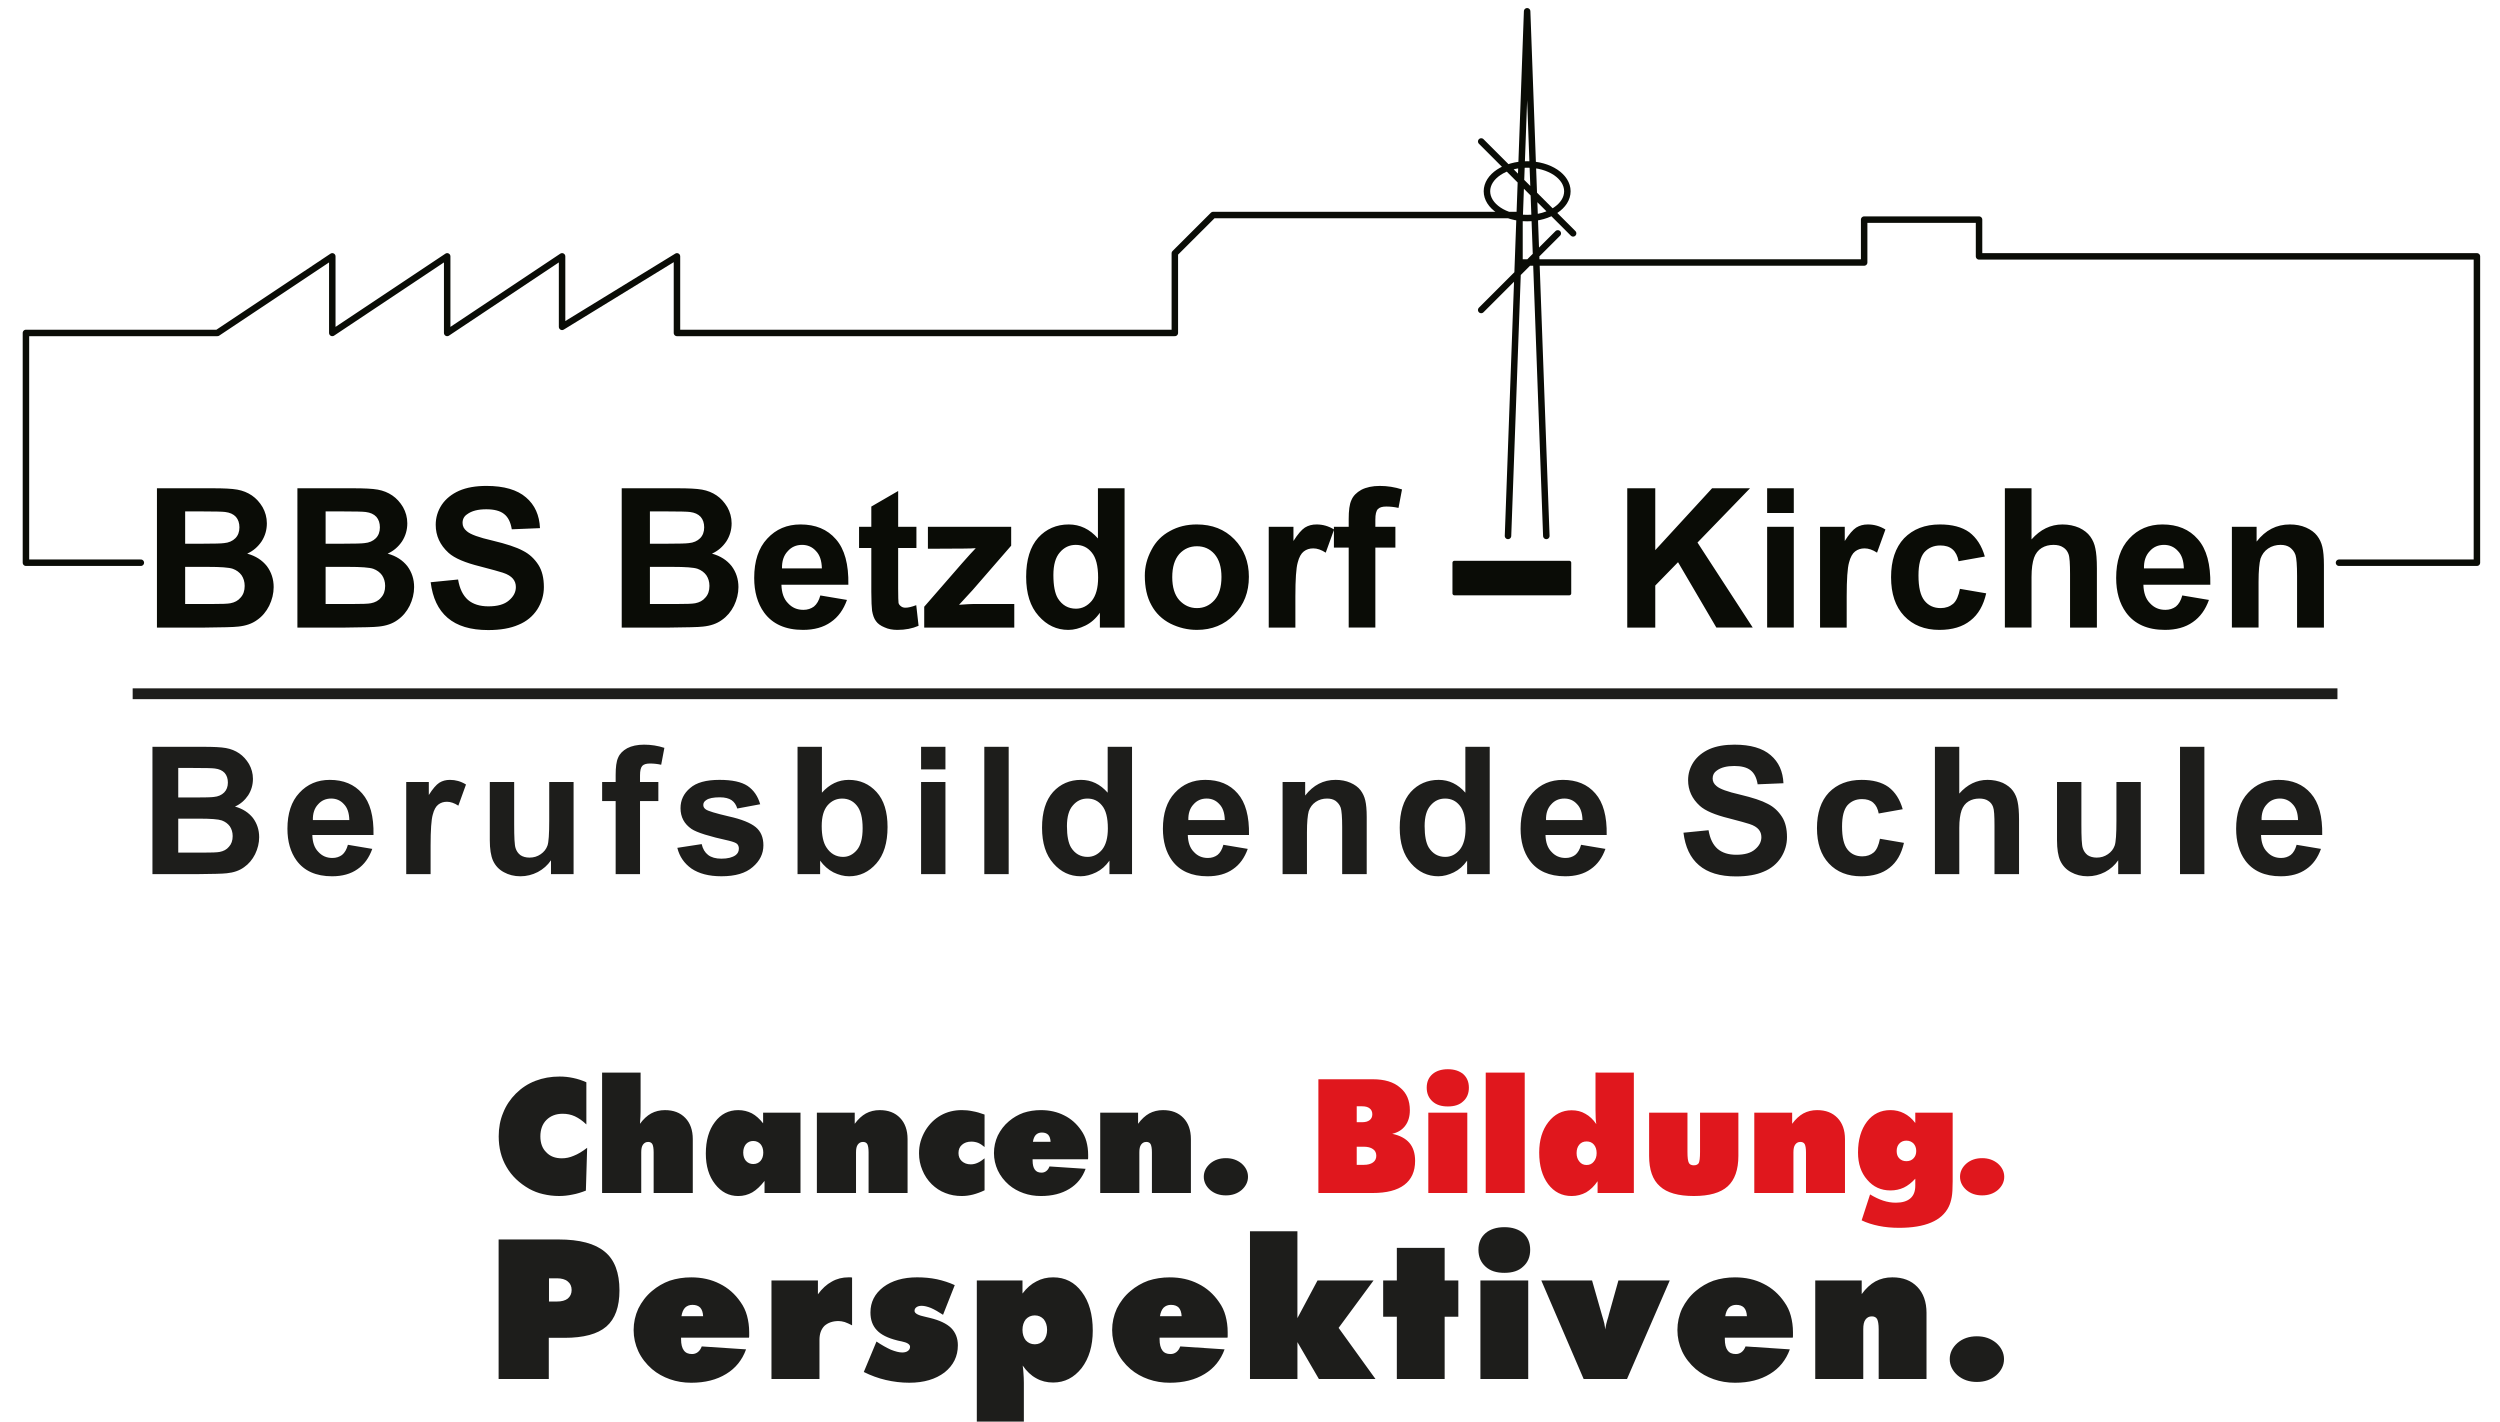 <?xml version="1.0" encoding="utf-8"?>
<!-- Generator: Adobe Illustrator 16.0.3, SVG Export Plug-In . SVG Version: 6.00 Build 0)  -->
<!DOCTYPE svg PUBLIC "-//W3C//DTD SVG 1.1//EN" "http://www.w3.org/Graphics/SVG/1.1/DTD/svg11.dtd">
<svg version="1.1" id="Ebene_1" xmlns="http://www.w3.org/2000/svg" xmlns:xlink="http://www.w3.org/1999/xlink" x="0px" y="0px"
	 width="255px" height="145px" viewBox="0 0 255 145" enable-background="new 0 0 255 145" xml:space="preserve">
<g>
	<g>
		<g>
			<path fill="#1D1D1B" d="M59.808,114.692c-0.39-0.374-0.763-0.634-1.167-0.827c-0.39-0.18-0.812-0.261-1.25-0.261
				c-0.682,0-1.234,0.212-1.656,0.633c-0.406,0.405-0.617,0.975-0.617,1.671c0,0.683,0.196,1.234,0.601,1.623
				c0.39,0.422,0.926,0.617,1.59,0.617c0.406,0,0.812-0.082,1.217-0.26c0.421-0.162,0.876-0.438,1.364-0.812l-0.13,4.366
				c-0.454,0.179-0.908,0.324-1.363,0.405c-0.454,0.097-0.909,0.146-1.363,0.146c-0.568,0-1.103-0.064-1.638-0.193
				c-0.52-0.114-0.99-0.309-1.412-0.537c-1.022-0.584-1.802-1.33-2.321-2.239c-0.535-0.909-0.795-1.947-0.795-3.116
				c0-0.859,0.146-1.671,0.454-2.4c0.292-0.747,0.731-1.396,1.298-1.964c0.568-0.567,1.234-1.007,1.996-1.298
				c0.763-0.293,1.574-0.438,2.467-0.438c0.47,0,0.924,0.049,1.379,0.146c0.471,0.098,0.909,0.244,1.347,0.438V114.692z
				 M61.414,121.687v-12.284h3.927v3.391c0,0.471,0,0.828-0.016,1.088s-0.033,0.503-0.049,0.746c0.341-0.471,0.73-0.828,1.136-1.055
				c0.421-0.227,0.893-0.341,1.412-0.341c0.876,0,1.558,0.259,2.077,0.796c0.503,0.52,0.763,1.249,0.763,2.157v5.502h-3.992v-4.139
				c0-0.405-0.049-0.698-0.13-0.844c-0.082-0.146-0.227-0.228-0.422-0.228c-0.243,0-0.406,0.098-0.536,0.276
				c-0.129,0.179-0.178,0.438-0.178,0.795v4.139H61.414z M75.809,117.564c0,0.357,0.097,0.633,0.276,0.844
				c0.194,0.21,0.438,0.324,0.746,0.324s0.568-0.114,0.747-0.324c0.179-0.211,0.276-0.486,0.276-0.844s-0.098-0.648-0.276-0.86
				c-0.195-0.211-0.438-0.325-0.747-0.325s-0.552,0.114-0.746,0.325C75.906,116.932,75.809,117.207,75.809,117.564 M77.983,121.687
				v-1.234c-0.406,0.521-0.811,0.909-1.25,1.17c-0.438,0.243-0.909,0.372-1.428,0.372c-0.958,0-1.737-0.405-2.37-1.217
				c-0.633-0.812-0.941-1.85-0.941-3.115c0-1.331,0.308-2.402,0.925-3.214c0.601-0.812,1.396-1.217,2.386-1.217
				c0.503,0,0.958,0.114,1.38,0.325c0.421,0.227,0.794,0.567,1.152,1.021v-1.088h3.813v8.196H77.983z M83.321,121.687v-8.196h3.862
				v1.137c0.341-0.471,0.73-0.828,1.137-1.055c0.421-0.227,0.892-0.341,1.411-0.341c0.877,0,1.558,0.259,2.078,0.796
				c0.502,0.52,0.763,1.249,0.763,2.157v5.502h-3.976v-4.139c0-0.405-0.048-0.682-0.129-0.844c-0.081-0.146-0.228-0.228-0.438-0.228
				c-0.244,0-0.406,0.098-0.536,0.276c-0.129,0.179-0.179,0.438-0.179,0.795v4.139H83.321z M100.424,116.996
				c-0.21-0.178-0.421-0.324-0.648-0.422c-0.211-0.081-0.455-0.129-0.697-0.129c-0.406,0-0.715,0.112-0.958,0.324
				c-0.243,0.211-0.356,0.486-0.356,0.844c0,0.34,0.113,0.616,0.34,0.828c0.244,0.21,0.536,0.323,0.909,0.323
				c0.227,0,0.471-0.048,0.714-0.161c0.228-0.098,0.455-0.26,0.697-0.455v3.262c-0.405,0.195-0.811,0.342-1.184,0.438
				c-0.389,0.097-0.762,0.146-1.136,0.146c-0.601,0-1.168-0.096-1.687-0.308c-0.52-0.194-0.975-0.503-1.38-0.893
				c-0.422-0.421-0.746-0.909-0.958-1.444c-0.227-0.535-0.34-1.104-0.34-1.704c0-0.422,0.048-0.827,0.162-1.218
				c0.113-0.39,0.276-0.762,0.487-1.119c0.405-0.666,0.941-1.185,1.574-1.542c0.632-0.356,1.347-0.535,2.142-0.535
				c0.357,0,0.714,0.032,1.104,0.114c0.373,0.064,0.779,0.178,1.216,0.34V116.996z M110.973,118.245h-5.647v0.13
				c0,0.422,0.081,0.73,0.227,0.926c0.146,0.211,0.374,0.309,0.682,0.309c0.18,0,0.342-0.049,0.487-0.163
				c0.147-0.113,0.245-0.259,0.325-0.47l3.684,0.243c-0.324,0.892-0.876,1.574-1.654,2.044c-0.795,0.488-1.753,0.73-2.906,0.73
				c-0.632,0-1.216-0.096-1.769-0.291c-0.551-0.195-1.054-0.471-1.492-0.844c-0.487-0.422-0.876-0.926-1.136-1.478
				c-0.259-0.567-0.39-1.152-0.39-1.769c0-0.617,0.13-1.217,0.39-1.785c0.276-0.552,0.649-1.055,1.136-1.461
				c0.438-0.373,0.941-0.665,1.477-0.859c0.551-0.18,1.152-0.276,1.784-0.276c0.876,0,1.672,0.179,2.37,0.535
				c0.698,0.341,1.282,0.86,1.737,1.526c0.242,0.34,0.421,0.713,0.535,1.135s0.178,0.877,0.178,1.364v0.274
				C110.989,118.133,110.989,118.197,110.973,118.245 M105.357,116.461h1.802c-0.017-0.324-0.097-0.553-0.244-0.715
				c-0.147-0.146-0.357-0.227-0.649-0.227c-0.243,0-0.455,0.08-0.617,0.244C105.503,115.926,105.406,116.152,105.357,116.461
				 M112.222,121.687v-8.196h3.862v1.137c0.341-0.471,0.73-0.828,1.135-1.055c0.423-0.227,0.893-0.341,1.413-0.341
				c0.875,0,1.558,0.259,2.077,0.796c0.503,0.52,0.763,1.249,0.763,2.157v5.502h-3.976v-4.139c0-0.405-0.049-0.682-0.131-0.844
				c-0.081-0.146-0.227-0.228-0.438-0.228c-0.243,0-0.405,0.098-0.535,0.276s-0.179,0.438-0.179,0.795v4.139H112.222z
				 M122.786,120.031c0-0.52,0.228-0.975,0.649-1.348c0.438-0.373,0.974-0.551,1.606-0.551c0.633,0,1.152,0.178,1.606,0.551
				c0.423,0.373,0.649,0.828,0.649,1.348s-0.227,0.974-0.649,1.348c-0.438,0.373-0.973,0.551-1.606,0.551
				c-0.632,0-1.168-0.178-1.606-0.551C123.013,121.005,122.786,120.551,122.786,120.031"/>
			<path fill="#E0171D" d="M138.386,116.964v1.851h0.698c0.422,0,0.73-0.082,0.957-0.244s0.341-0.39,0.341-0.682
				c0-0.293-0.114-0.535-0.341-0.682c-0.227-0.162-0.535-0.243-0.957-0.243H138.386z M138.386,112.843v1.622h0.552
				c0.324,0,0.584-0.065,0.762-0.211c0.18-0.13,0.277-0.341,0.277-0.6c0-0.261-0.098-0.471-0.277-0.602
				c-0.178-0.146-0.438-0.21-0.762-0.21H138.386z M134.475,121.687v-11.603h5.551c1.184,0,2.125,0.275,2.773,0.844
				c0.682,0.551,1.006,1.33,1.006,2.32c0,0.633-0.161,1.168-0.47,1.574c-0.309,0.422-0.763,0.697-1.331,0.827
				c0.779,0.162,1.363,0.47,1.753,0.925c0.39,0.454,0.584,1.071,0.584,1.834c0,1.087-0.374,1.898-1.104,2.451
				c-0.729,0.551-1.801,0.827-3.229,0.827H134.475z M149.826,110.943c0,0.584-0.195,1.055-0.584,1.396
				c-0.373,0.356-0.893,0.519-1.559,0.519c-0.665,0-1.185-0.162-1.574-0.519c-0.389-0.357-0.584-0.813-0.584-1.396
				s0.195-1.038,0.584-1.379c0.373-0.324,0.909-0.504,1.574-0.504c0.666,0,1.186,0.18,1.574,0.504
				C149.631,109.905,149.826,110.359,149.826,110.943 M145.688,113.49h3.977v8.196h-3.977V113.49z M151.545,109.402h3.977v12.284
				h-3.977V109.402z M161.834,116.428c-0.309,0-0.553,0.098-0.746,0.325c-0.18,0.211-0.276,0.503-0.276,0.86
				s0.097,0.648,0.292,0.875c0.178,0.229,0.422,0.342,0.73,0.342s0.552-0.113,0.73-0.342c0.195-0.227,0.293-0.518,0.293-0.875
				s-0.098-0.649-0.276-0.86C162.386,116.525,162.143,116.428,161.834,116.428 M166.653,109.402v12.284h-3.699v-1.202
				c-0.341,0.504-0.731,0.877-1.169,1.138c-0.453,0.243-0.941,0.372-1.477,0.372c-0.99,0-1.785-0.405-2.401-1.217
				c-0.602-0.812-0.909-1.883-0.909-3.213c0-1.266,0.308-2.305,0.941-3.116c0.616-0.794,1.411-1.2,2.369-1.2
				c0.52,0,0.99,0.113,1.395,0.356c0.424,0.228,0.797,0.585,1.121,1.055c-0.032-0.162-0.049-0.356-0.064-0.601
				c0-0.227-0.018-0.502-0.018-0.843v-3.813H166.653z M168.211,113.49h3.91v4.01c0,0.584,0.049,0.941,0.146,1.118
				c0.082,0.163,0.26,0.244,0.504,0.244c0.243,0,0.405-0.081,0.503-0.228c0.081-0.162,0.13-0.535,0.13-1.135v-4.01h3.911v4.414
				c0,1.412-0.374,2.451-1.088,3.101c-0.73,0.665-1.882,0.989-3.456,0.989s-2.743-0.324-3.457-0.989
				c-0.746-0.649-1.104-1.688-1.104-3.101V113.49z M178.938,121.687v-8.196h3.862v1.137c0.341-0.471,0.729-0.828,1.136-1.055
				c0.422-0.227,0.893-0.341,1.412-0.341c0.876,0,1.557,0.259,2.076,0.796c0.504,0.52,0.764,1.249,0.764,2.157v5.502h-3.977v-4.139
				c0-0.405-0.049-0.682-0.129-0.844c-0.082-0.146-0.229-0.228-0.438-0.228c-0.243,0-0.406,0.098-0.536,0.276
				c-0.129,0.179-0.178,0.438-0.178,0.795v4.139H178.938z M193.461,117.402c0,0.308,0.08,0.568,0.26,0.746
				c0.193,0.195,0.421,0.293,0.73,0.293c0.309,0,0.551-0.098,0.73-0.293c0.178-0.178,0.275-0.438,0.275-0.746
				c0-0.309-0.098-0.568-0.275-0.764c-0.195-0.193-0.438-0.292-0.73-0.292s-0.537,0.099-0.714,0.292
				C193.558,116.818,193.461,117.077,193.461,117.402 M195.359,120.94v-0.714c-0.373,0.405-0.762,0.714-1.169,0.908
				c-0.422,0.195-0.876,0.291-1.362,0.291c-0.958,0-1.753-0.357-2.369-1.086c-0.633-0.715-0.941-1.64-0.941-2.775
				c0-1.314,0.309-2.353,0.908-3.148c0.601-0.795,1.412-1.185,2.402-1.185c0.502,0,0.973,0.114,1.379,0.325
				c0.422,0.21,0.812,0.535,1.152,0.99v-1.057h3.813v7.012c0,0.714-0.032,1.266-0.097,1.605c-0.065,0.357-0.162,0.699-0.309,0.991
				c-0.341,0.696-0.941,1.249-1.801,1.606c-0.845,0.357-1.932,0.535-3.264,0.535c-0.729,0-1.428-0.065-2.061-0.195
				c-0.632-0.129-1.217-0.308-1.752-0.568l0.859-2.645c0.455,0.275,0.893,0.487,1.331,0.633c0.438,0.146,0.876,0.211,1.298,0.211
				c0.65,0,1.137-0.146,1.478-0.438C195.197,121.945,195.359,121.508,195.359,120.94 M199.922,120.031
				c0-0.52,0.227-0.975,0.649-1.348c0.438-0.373,0.974-0.551,1.606-0.551s1.152,0.178,1.606,0.551
				c0.422,0.373,0.649,0.828,0.649,1.348s-0.228,0.974-0.649,1.348c-0.438,0.373-0.974,0.551-1.606,0.551s-1.169-0.178-1.606-0.551
				C200.148,121.005,199.922,120.551,199.922,120.031"/>
			<path fill="#1D1D1B" d="M50.859,140.66v-14.234h6.113c2.151,0,3.724,0.418,4.719,1.254c0.996,0.815,1.494,2.13,1.494,3.941
				c0,1.673-0.438,2.906-1.335,3.684c-0.896,0.776-2.329,1.154-4.26,1.154h-1.613v4.201H50.859z M55.997,130.387v2.369h0.797
				c0.498,0,0.856-0.099,1.115-0.298c0.259-0.219,0.398-0.498,0.398-0.876c0-0.379-0.139-0.678-0.398-0.876
				c-0.259-0.22-0.637-0.319-1.115-0.319H55.997z M76.397,136.439h-6.928v0.159c0,0.519,0.099,0.896,0.278,1.136
				c0.18,0.258,0.458,0.378,0.836,0.378c0.22,0,0.418-0.06,0.598-0.198c0.179-0.142,0.298-0.32,0.398-0.579l4.52,0.3
				c-0.398,1.094-1.075,1.932-2.031,2.509c-0.976,0.597-2.149,0.896-3.564,0.896c-0.776,0-1.494-0.12-2.17-0.358
				c-0.677-0.239-1.294-0.577-1.832-1.036c-0.597-0.518-1.074-1.134-1.393-1.812c-0.319-0.696-0.479-1.413-0.479-2.17
				s0.16-1.493,0.479-2.19c0.339-0.676,0.796-1.295,1.393-1.791c0.538-0.458,1.155-0.816,1.813-1.055
				c0.676-0.22,1.413-0.338,2.189-0.338c1.075,0,2.051,0.217,2.907,0.655c0.856,0.418,1.573,1.056,2.13,1.872
				c0.299,0.418,0.518,0.876,0.657,1.394c0.139,0.518,0.219,1.075,0.219,1.673v0.338C76.417,136.301,76.417,136.38,76.397,136.439
				 M69.509,134.25h2.209c-0.02-0.398-0.119-0.678-0.299-0.877c-0.179-0.179-0.438-0.277-0.796-0.277
				c-0.298,0-0.557,0.099-0.757,0.297C69.688,133.593,69.568,133.871,69.509,134.25 M78.69,140.66v-10.053h4.738v1.412
				c0.418-0.577,0.896-1.016,1.415-1.294c0.517-0.299,1.094-0.437,1.711-0.437h0.219c0.06,0,0.1,0.02,0.139,0.02v4.877
				c-0.279-0.14-0.518-0.26-0.756-0.338c-0.22-0.061-0.438-0.1-0.618-0.1c-0.618,0-1.095,0.178-1.453,0.498
				c-0.339,0.358-0.499,0.815-0.499,1.432v3.982H78.69z M88.107,139.943l1.294-3.105c0.537,0.359,1.034,0.637,1.474,0.836
				c0.457,0.179,0.835,0.279,1.154,0.279c0.259,0,0.458-0.061,0.577-0.16c0.139-0.099,0.219-0.238,0.219-0.418
				c0-0.258-0.299-0.438-0.875-0.557c-0.179-0.04-0.339-0.06-0.458-0.101c-0.936-0.237-1.632-0.577-2.051-1.034
				c-0.438-0.458-0.656-1.057-0.656-1.813c0-1.055,0.438-1.911,1.314-2.588c0.876-0.656,2.031-0.994,3.443-0.994
				c0.697,0,1.375,0.059,2.031,0.197c0.637,0.141,1.254,0.339,1.812,0.598l-1.195,3.027c-0.458-0.301-0.875-0.539-1.234-0.697
				c-0.358-0.141-0.677-0.22-0.937-0.22c-0.218,0-0.397,0.04-0.537,0.14c-0.139,0.1-0.199,0.219-0.199,0.378
				c0,0.259,0.377,0.458,1.154,0.617c0.16,0.04,0.319,0.08,0.419,0.1c0.976,0.239,1.692,0.577,2.15,1.016
				c0.458,0.458,0.696,1.056,0.696,1.772c0,1.135-0.458,2.051-1.353,2.768c-0.916,0.696-2.111,1.055-3.604,1.055
				c-0.815,0-1.613-0.1-2.388-0.279C89.581,140.58,88.824,140.302,88.107,139.943 M105.548,137.117c0.379,0,0.677-0.141,0.916-0.399
				c0.219-0.278,0.339-0.637,0.339-1.075c0-0.438-0.12-0.795-0.339-1.074c-0.239-0.258-0.537-0.398-0.916-0.398
				c-0.378,0-0.677,0.141-0.916,0.398c-0.219,0.279-0.339,0.637-0.339,1.074c0,0.438,0.12,0.797,0.339,1.075
				C104.871,136.977,105.17,137.117,105.548,137.117 M99.635,145v-14.393h4.659v1.334c0.418-0.559,0.896-0.977,1.414-1.235
				c0.518-0.279,1.075-0.417,1.713-0.417c1.214,0,2.189,0.496,2.926,1.491c0.736,0.976,1.115,2.29,1.115,3.942
				c0,1.553-0.379,2.826-1.135,3.823c-0.777,0.976-1.732,1.473-2.906,1.473c-0.638,0-1.215-0.139-1.732-0.438
				c-0.518-0.278-0.976-0.717-1.374-1.293c0.04,0.238,0.06,0.497,0.079,0.796c0.02,0.278,0.04,0.598,0.04,0.956V145H99.635z
				 M125.205,136.439h-6.928v0.159c0,0.519,0.099,0.896,0.278,1.136c0.179,0.258,0.458,0.378,0.836,0.378
				c0.219,0,0.417-0.06,0.598-0.198c0.179-0.142,0.299-0.32,0.397-0.579l4.52,0.3c-0.398,1.094-1.076,1.932-2.03,2.509
				c-0.976,0.597-2.15,0.896-3.564,0.896c-0.777,0-1.493-0.12-2.17-0.358c-0.677-0.239-1.294-0.577-1.832-1.036
				c-0.597-0.518-1.075-1.134-1.393-1.812c-0.318-0.696-0.478-1.413-0.478-2.17s0.16-1.493,0.478-2.19
				c0.338-0.676,0.796-1.295,1.393-1.791c0.538-0.458,1.155-0.816,1.812-1.055c0.676-0.22,1.413-0.338,2.19-0.338
				c1.075,0,2.05,0.217,2.906,0.655c0.856,0.418,1.574,1.056,2.13,1.872c0.299,0.418,0.518,0.876,0.657,1.394
				c0.14,0.518,0.219,1.075,0.219,1.673v0.338C125.225,136.301,125.225,136.38,125.205,136.439 M118.317,134.25h2.21
				c-0.021-0.398-0.12-0.678-0.299-0.877c-0.179-0.179-0.438-0.277-0.797-0.277c-0.298,0-0.557,0.099-0.755,0.297
				C118.496,133.593,118.376,133.871,118.317,134.25 M127.498,140.66v-15.071h4.838v8.86l2.051-3.842h5.715l-3.564,4.837
				l3.763,5.216h-5.773l-2.19-3.764v3.764H127.498z M142.477,140.66v-6.35h-1.394v-3.703h1.394v-3.326h4.878v3.326h1.394v3.703
				h-1.394v6.35H142.477z M156.078,127.48c0,0.717-0.239,1.295-0.717,1.711c-0.459,0.439-1.096,0.639-1.911,0.639
				c-0.817,0-1.454-0.199-1.931-0.639c-0.479-0.438-0.718-0.994-0.718-1.711s0.239-1.273,0.718-1.692
				c0.457-0.397,1.113-0.617,1.931-0.617c0.815,0,1.452,0.22,1.931,0.617C155.839,126.207,156.078,126.764,156.078,127.48
				 M151.002,130.607h4.877v10.053h-4.877V130.607z M161.533,140.66l-4.32-10.053h5.177l0.995,3.482
				c0.118,0.379,0.199,0.678,0.258,0.916c0.041,0.22,0.08,0.419,0.1,0.599c0.021-0.28,0.12-0.719,0.3-1.275
				c0.02-0.1,0.04-0.18,0.06-0.239l0.975-3.482h5.236l-4.36,10.053H161.533z M182.863,136.439h-6.93v0.159
				c0,0.519,0.1,0.896,0.279,1.136c0.18,0.258,0.457,0.378,0.836,0.378c0.22,0,0.418-0.06,0.598-0.198
				c0.18-0.142,0.299-0.32,0.398-0.579l4.52,0.3c-0.398,1.094-1.076,1.932-2.031,2.509c-0.977,0.597-2.15,0.896-3.564,0.896
				c-0.776,0-1.492-0.12-2.169-0.358c-0.678-0.239-1.294-0.577-1.833-1.036c-0.597-0.518-1.074-1.134-1.393-1.812
				c-0.318-0.696-0.478-1.413-0.478-2.17s0.159-1.493,0.478-2.19c0.339-0.676,0.796-1.295,1.393-1.791
				c0.539-0.458,1.155-0.816,1.813-1.055c0.676-0.22,1.413-0.338,2.189-0.338c1.076,0,2.051,0.217,2.907,0.655
				c0.855,0.418,1.573,1.056,2.13,1.872c0.299,0.418,0.519,0.876,0.658,1.394c0.139,0.518,0.219,1.075,0.219,1.673v0.338
				C182.883,136.301,182.883,136.38,182.863,136.439 M175.975,134.25h2.21c-0.021-0.398-0.12-0.678-0.3-0.877
				c-0.179-0.179-0.438-0.277-0.797-0.277c-0.297,0-0.557,0.099-0.756,0.297C176.153,133.593,176.033,133.871,175.975,134.25
				 M185.155,140.66v-10.053h4.739V132c0.417-0.578,0.895-1.016,1.393-1.294c0.518-0.279,1.096-0.417,1.732-0.417
				c1.075,0,1.912,0.318,2.548,0.974c0.618,0.638,0.937,1.534,0.937,2.648v6.749h-4.879v-5.076c0-0.498-0.059-0.836-0.158-1.035
				c-0.1-0.18-0.279-0.279-0.537-0.279c-0.299,0-0.498,0.119-0.658,0.338c-0.158,0.221-0.219,0.538-0.219,0.977v5.076H185.155z
				 M198.873,138.629c0-0.637,0.278-1.193,0.796-1.652c0.538-0.457,1.195-0.676,1.972-0.676s1.413,0.219,1.971,0.676
				c0.518,0.459,0.797,1.016,0.797,1.652c0,0.639-0.279,1.195-0.797,1.653c-0.537,0.458-1.194,0.677-1.971,0.677
				s-1.434-0.219-1.972-0.677C199.151,139.824,198.873,139.268,198.873,138.629"/>
			<path fill="#0A0C06" d="M16.009,49.804h5.675c1.131,0,1.964,0.039,2.519,0.138c0.556,0.1,1.052,0.298,1.489,0.596
				c0.436,0.298,0.794,0.694,1.091,1.191c0.278,0.494,0.437,1.051,0.437,1.646c0,0.674-0.178,1.289-0.536,1.845
				c-0.377,0.556-0.854,0.973-1.469,1.251c0.874,0.238,1.528,0.674,2.004,1.27c0.456,0.615,0.695,1.329,0.695,2.143
				c0,0.655-0.16,1.29-0.457,1.905c-0.298,0.595-0.714,1.092-1.23,1.448c-0.516,0.377-1.151,0.596-1.924,0.674
				c-0.477,0.061-1.627,0.08-3.454,0.102h-4.841V49.804z M18.886,52.164v3.294h1.866c1.131,0,1.825-0.02,2.103-0.06
				c0.476-0.039,0.872-0.218,1.15-0.496c0.277-0.277,0.417-0.654,0.417-1.111c0-0.436-0.119-0.793-0.357-1.07
				c-0.258-0.279-0.615-0.438-1.091-0.498c-0.278-0.038-1.091-0.059-2.44-0.059H18.886z M18.886,57.82v3.789h2.659
				c1.031,0,1.687-0.02,1.964-0.079c0.417-0.08,0.773-0.259,1.032-0.575c0.277-0.299,0.416-0.694,0.416-1.19
				c0-0.437-0.119-0.795-0.317-1.092c-0.218-0.298-0.516-0.517-0.892-0.655c-0.398-0.138-1.251-0.197-2.561-0.197H18.886z
				 M30.335,49.804h5.675c1.13,0,1.964,0.039,2.521,0.138c0.555,0.1,1.051,0.298,1.487,0.596c0.437,0.298,0.794,0.694,1.091,1.191
				c0.279,0.494,0.436,1.051,0.436,1.646c0,0.674-0.178,1.289-0.535,1.845c-0.377,0.556-0.854,0.973-1.469,1.251
				c0.874,0.238,1.528,0.674,2.004,1.27c0.457,0.615,0.695,1.329,0.695,2.143c0,0.655-0.16,1.29-0.457,1.905
				c-0.298,0.595-0.715,1.092-1.23,1.448c-0.515,0.377-1.151,0.596-1.924,0.674c-0.476,0.061-1.627,0.08-3.453,0.102h-4.841V49.804z
				 M33.213,52.164v3.294h1.865c1.131,0,1.825-0.02,2.104-0.06c0.476-0.039,0.873-0.218,1.15-0.496
				c0.278-0.277,0.417-0.654,0.417-1.111c0-0.436-0.119-0.793-0.357-1.07c-0.258-0.279-0.614-0.438-1.092-0.498
				c-0.277-0.038-1.09-0.059-2.439-0.059H33.213z M33.213,57.82v3.789h2.658c1.032,0,1.687-0.02,1.965-0.079
				c0.417-0.08,0.773-0.259,1.031-0.575c0.278-0.299,0.418-0.694,0.418-1.19c0-0.437-0.12-0.795-0.318-1.092
				c-0.218-0.298-0.516-0.517-0.893-0.655c-0.397-0.138-1.25-0.197-2.561-0.197H33.213z M43.928,59.388l2.797-0.278
				c0.158,0.952,0.496,1.627,1.012,2.084c0.516,0.436,1.21,0.654,2.083,0.654c0.933,0,1.627-0.199,2.084-0.596
				c0.476-0.396,0.714-0.853,0.714-1.369c0-0.338-0.099-0.615-0.297-0.852c-0.199-0.239-0.536-0.457-1.032-0.616
				c-0.337-0.119-1.111-0.317-2.302-0.636c-1.528-0.377-2.618-0.832-3.234-1.389c-0.873-0.794-1.31-1.746-1.31-2.857
				c0-0.733,0.198-1.409,0.615-2.043c0.417-0.615,1.012-1.092,1.767-1.43c0.773-0.338,1.706-0.496,2.797-0.496
				c1.785,0,3.135,0.396,4.028,1.171c0.913,0.773,1.369,1.826,1.428,3.136l-2.876,0.118c-0.12-0.733-0.377-1.25-0.794-1.567
				c-0.396-0.316-1.012-0.475-1.806-0.475c-0.833,0-1.488,0.158-1.964,0.515c-0.297,0.198-0.457,0.495-0.457,0.873
				c0,0.337,0.14,0.615,0.437,0.853c0.357,0.318,1.23,0.636,2.619,0.953c1.409,0.338,2.441,0.675,3.096,1.032
				c0.674,0.338,1.19,0.833,1.587,1.448c0.377,0.595,0.556,1.349,0.556,2.262c0,0.793-0.218,1.567-0.674,2.282
				c-0.457,0.694-1.092,1.23-1.925,1.568c-0.814,0.356-1.846,0.535-3.075,0.535c-1.806,0-3.176-0.417-4.147-1.25
				C44.682,62.186,44.126,60.975,43.928,59.388 M63.414,49.804h5.675c1.131,0,1.964,0.039,2.519,0.138
				c0.556,0.1,1.053,0.298,1.489,0.596c0.438,0.298,0.794,0.694,1.092,1.191c0.277,0.494,0.436,1.051,0.436,1.646
				c0,0.674-0.178,1.289-0.536,1.845c-0.377,0.556-0.853,0.973-1.468,1.251c0.873,0.238,1.528,0.674,2.004,1.27
				c0.457,0.615,0.695,1.329,0.695,2.143c0,0.655-0.159,1.29-0.457,1.905c-0.297,0.595-0.714,1.092-1.23,1.448
				c-0.517,0.377-1.151,0.596-1.924,0.674c-0.477,0.061-1.628,0.08-3.453,0.102h-4.841V49.804z M66.291,52.164v3.294h1.866
				c1.131,0,1.825-0.02,2.103-0.06c0.477-0.039,0.873-0.218,1.15-0.496c0.278-0.277,0.417-0.654,0.417-1.111
				c0-0.436-0.119-0.793-0.357-1.07c-0.258-0.279-0.616-0.438-1.092-0.498c-0.277-0.038-1.091-0.059-2.441-0.059H66.291z
				 M66.291,57.82v3.789h2.659c1.032,0,1.687-0.02,1.965-0.079c0.417-0.08,0.773-0.259,1.032-0.575
				c0.278-0.299,0.416-0.694,0.416-1.19c0-0.437-0.119-0.795-0.317-1.092c-0.218-0.298-0.516-0.517-0.893-0.655
				c-0.398-0.138-1.251-0.197-2.561-0.197H66.291z M83.673,60.736l2.719,0.457c-0.356,0.992-0.893,1.746-1.647,2.262
				c-0.754,0.535-1.707,0.794-2.837,0.794c-1.786,0-3.115-0.596-3.968-1.767c-0.675-0.933-1.012-2.123-1.012-3.531
				c0-1.707,0.436-3.057,1.329-4.01c0.893-0.972,2.024-1.447,3.393-1.447c1.528,0,2.739,0.495,3.612,1.508
				c0.893,1.012,1.31,2.56,1.27,4.643h-6.826c0.021,0.814,0.238,1.449,0.675,1.886c0.416,0.456,0.932,0.674,1.567,0.674
				c0.417,0,0.773-0.118,1.072-0.336C83.316,61.629,83.535,61.252,83.673,60.736 M83.832,57.979
				c-0.02-0.794-0.218-1.389-0.614-1.786c-0.377-0.417-0.853-0.615-1.409-0.615c-0.596,0-1.092,0.219-1.469,0.655
				c-0.397,0.416-0.595,1.012-0.576,1.746H83.832z M93.475,53.732v2.162h-1.864v4.147c0,0.833,0.02,1.329,0.04,1.468
				c0.039,0.139,0.119,0.238,0.257,0.338c0.12,0.1,0.278,0.139,0.458,0.139c0.257,0,0.614-0.079,1.091-0.258l0.238,2.104
				c-0.635,0.278-1.35,0.417-2.163,0.417c-0.476,0-0.932-0.079-1.309-0.259c-0.396-0.158-0.694-0.377-0.873-0.634
				c-0.199-0.259-0.318-0.616-0.397-1.053c-0.04-0.317-0.079-0.972-0.079-1.925v-4.484h-1.25v-2.162h1.25v-2.064l2.739-1.587v3.651
				H93.475z M94.27,64.012v-2.125l3.849-4.424c0.635-0.715,1.091-1.23,1.409-1.549c-0.317,0.021-0.734,0.04-1.25,0.04l-3.631,0.02
				v-2.241h8.493v1.925l-3.929,4.524l-1.389,1.508c0.754-0.061,1.23-0.08,1.409-0.08h4.226v2.402H94.27z M114.708,64.012h-2.52
				v-1.51c-0.417,0.596-0.913,1.031-1.488,1.31s-1.15,0.438-1.726,0.438c-1.191,0-2.202-0.477-3.036-1.429
				c-0.854-0.952-1.271-2.282-1.271-3.988c0-1.746,0.417-3.076,1.23-3.989c0.814-0.893,1.866-1.349,3.115-1.349
				c1.152,0,2.144,0.476,2.977,1.428v-5.118h2.718V64.012z M107.445,58.654c0,1.09,0.158,1.884,0.457,2.379
				c0.436,0.695,1.051,1.053,1.845,1.053c0.615,0,1.15-0.259,1.607-0.794c0.436-0.536,0.654-1.329,0.654-2.382
				c0-1.189-0.218-2.043-0.654-2.56c-0.417-0.516-0.953-0.773-1.627-0.773c-0.655,0-1.191,0.258-1.627,0.773
				C107.664,56.848,107.445,57.621,107.445,58.654 M116.771,58.713c0-0.893,0.218-1.766,0.675-2.619
				c0.436-0.854,1.071-1.488,1.885-1.926c0.813-0.456,1.727-0.674,2.738-0.674c1.568,0,2.838,0.495,3.83,1.508
				c0.991,1.012,1.487,2.302,1.487,3.83c0,1.567-0.496,2.857-1.507,3.869c-0.992,1.032-2.263,1.548-3.791,1.548
				c-0.952,0-1.845-0.218-2.698-0.636c-0.854-0.437-1.509-1.071-1.944-1.885C116.989,60.916,116.771,59.902,116.771,58.713
				 M119.569,58.871c0,1.012,0.238,1.805,0.715,2.342c0.495,0.535,1.091,0.813,1.805,0.813c0.715,0,1.31-0.277,1.786-0.813
				c0.476-0.537,0.714-1.33,0.714-2.361c0-1.012-0.238-1.786-0.714-2.341c-0.476-0.537-1.071-0.794-1.786-0.794
				c-0.714,0-1.31,0.257-1.805,0.794C119.807,57.065,119.569,57.84,119.569,58.871 M132.13,64.012h-2.719V53.732h2.521v1.448
				c0.437-0.694,0.834-1.15,1.17-1.37c0.357-0.218,0.734-0.316,1.191-0.316c0.615,0,1.21,0.159,1.785,0.516l-0.853,2.361
				c-0.457-0.298-0.874-0.436-1.271-0.436c-0.377,0-0.694,0.099-0.972,0.315c-0.258,0.199-0.477,0.576-0.615,1.132
				c-0.159,0.556-0.238,1.707-0.238,3.453V64.012z M136.059,53.732h1.508v-0.794c0-0.854,0.079-1.509,0.277-1.925
				c0.179-0.437,0.518-0.774,1.013-1.053c0.496-0.257,1.132-0.396,1.885-0.396c0.774,0,1.528,0.12,2.263,0.357l-0.357,1.886
				c-0.437-0.1-0.854-0.14-1.25-0.14s-0.675,0.079-0.854,0.258c-0.179,0.198-0.258,0.536-0.258,1.072v0.734h2.044v2.123h-2.044
				v8.156h-2.719v-8.156h-1.508V53.732z M165.98,64.012V49.804h2.857v6.31l5.795-6.31h3.87l-5.358,5.536l5.636,8.672h-3.711
				l-3.909-6.668l-2.322,2.381v4.287H165.98z M180.248,49.804h2.719v2.521h-2.719V49.804z M180.248,53.732h2.719v10.279h-2.719
				V53.732z M188.363,64.012h-2.718V53.732h2.521v1.448c0.436-0.694,0.833-1.15,1.171-1.37c0.356-0.218,0.733-0.316,1.19-0.316
				c0.615,0,1.21,0.159,1.785,0.516l-0.854,2.361c-0.456-0.298-0.873-0.436-1.27-0.436c-0.376,0-0.695,0.099-0.972,0.315
				c-0.258,0.199-0.477,0.576-0.616,1.132c-0.158,0.556-0.238,1.707-0.238,3.453V64.012z M202.453,56.768l-2.68,0.477
				c-0.1-0.535-0.297-0.933-0.614-1.21c-0.318-0.278-0.735-0.397-1.251-0.397c-0.674,0-1.209,0.238-1.627,0.695
				c-0.396,0.475-0.596,1.25-0.596,2.36c0,1.21,0.199,2.063,0.616,2.579c0.397,0.497,0.952,0.754,1.646,0.754
				c0.517,0,0.934-0.157,1.271-0.436c0.338-0.298,0.556-0.813,0.695-1.528l2.679,0.457c-0.278,1.229-0.813,2.162-1.607,2.777
				c-0.793,0.636-1.846,0.953-3.174,0.953c-1.488,0-2.699-0.477-3.593-1.429c-0.893-0.952-1.329-2.262-1.329-3.949
				c0-1.687,0.437-3.016,1.329-3.969c0.913-0.933,2.124-1.408,3.651-1.408c1.25,0,2.242,0.258,2.996,0.793
				C201.6,54.843,202.135,55.657,202.453,56.768 M207.215,49.804v5.218c0.893-1.012,1.945-1.527,3.155-1.527
				c0.634,0,1.19,0.118,1.706,0.338c0.496,0.237,0.874,0.534,1.131,0.893c0.259,0.356,0.438,0.773,0.517,1.211
				c0.099,0.436,0.159,1.109,0.159,2.043v6.033h-2.739v-5.438c0-1.071-0.039-1.768-0.159-2.063
				c-0.099-0.278-0.277-0.517-0.535-0.676c-0.258-0.178-0.596-0.258-0.992-0.258c-0.456,0-0.854,0.099-1.21,0.317
				c-0.358,0.219-0.614,0.556-0.774,0.993c-0.158,0.456-0.258,1.11-0.258,1.964v5.16h-2.719V49.804H207.215z M222.593,60.736
				l2.719,0.457c-0.356,0.992-0.894,1.746-1.646,2.262c-0.754,0.535-1.706,0.794-2.837,0.794c-1.787,0-3.116-0.596-3.969-1.767
				c-0.676-0.933-1.012-2.123-1.012-3.531c0-1.707,0.436-3.057,1.329-4.01c0.892-0.972,2.022-1.447,3.392-1.447
				c1.529,0,2.74,0.495,3.612,1.508c0.894,1.012,1.31,2.56,1.271,4.643h-6.826c0.02,0.814,0.238,1.449,0.675,1.886
				c0.417,0.456,0.933,0.674,1.567,0.674c0.416,0,0.773-0.118,1.071-0.336C222.236,61.629,222.454,61.252,222.593,60.736
				 M222.752,57.979c-0.02-0.794-0.218-1.389-0.614-1.786c-0.377-0.417-0.854-0.615-1.409-0.615c-0.596,0-1.092,0.219-1.469,0.655
				c-0.396,0.416-0.596,1.012-0.575,1.746H222.752z M237.039,64.012h-2.738v-5.26c0-1.111-0.06-1.825-0.159-2.143
				c-0.118-0.338-0.316-0.575-0.575-0.774c-0.258-0.178-0.575-0.258-0.952-0.258c-0.456,0-0.894,0.118-1.271,0.377
				c-0.377,0.258-0.615,0.596-0.773,1.032c-0.119,0.437-0.198,1.21-0.198,2.361v4.664h-2.72V53.732h2.521v1.508
				c0.913-1.171,2.024-1.746,3.394-1.746c0.596,0,1.15,0.099,1.646,0.316c0.496,0.22,0.874,0.497,1.131,0.834
				c0.259,0.338,0.438,0.715,0.537,1.151c0.099,0.416,0.158,1.031,0.158,1.825V64.012z"/>
			
				<path fill="none" stroke="#0A0C06" stroke-width="0.661" stroke-linecap="round" stroke-linejoin="round" stroke-miterlimit="22.926" d="
				M151.082,31.618l7.812-7.812 M151.083,14.43l9.374,9.373 M159.872,19.51c0-1.51-1.837-2.735-4.103-2.735
				c-2.264,0-4.101,1.226-4.101,2.735c0,1.509,1.837,2.734,4.101,2.734C158.035,22.244,159.872,21.019,159.872,19.51z
				 M157.725,54.664l-1.957-53.512l-1.951,53.512 M154.988,21.934v4.84h35.156v-4.372h11.719v3.749h50.783v31.247H238.58
				 M14.365,57.397H2.646V33.96h19.529l11.719-7.81v7.81l11.719-7.81v7.81l11.719-7.81v7.187l11.719-7.187v7.81h50.783v-8.124
				l3.908-3.902h31.249h-3.908"/>
		</g>
		<rect x="148.341" y="57.401" fill="#0A0C06" width="11.718" height="3.125"/>
		
			<rect x="148.349" y="57.398" fill="none" stroke="#0A0C06" stroke-width="0.397" stroke-linecap="round" stroke-linejoin="round" stroke-miterlimit="22.926" width="11.718" height="3.126"/>
		
			<line fill="none" stroke="#1D1D1B" stroke-width="1.103" stroke-miterlimit="22.926" x1="13.532" y1="70.763" x2="238.42" y2="70.763"/>
		<g>
			<path fill="#1D1D1B" d="M15.551,76.174h5.188c1.034,0,1.796,0.035,2.304,0.126c0.507,0.091,0.961,0.272,1.361,0.545
				c0.398,0.271,0.725,0.635,0.997,1.089c0.254,0.453,0.399,0.961,0.399,1.505c0,0.616-0.163,1.18-0.49,1.688
				c-0.345,0.509-0.78,0.889-1.343,1.143c0.798,0.219,1.397,0.617,1.833,1.161c0.417,0.563,0.635,1.216,0.635,1.96
				c0,0.598-0.145,1.179-0.417,1.741c-0.272,0.545-0.653,0.998-1.125,1.325c-0.472,0.345-1.053,0.544-1.761,0.616
				c-0.435,0.055-1.487,0.072-3.155,0.091h-4.427V76.174z M18.181,78.332v3.012h1.706c1.034,0,1.669-0.019,1.923-0.055
				c0.436-0.036,0.798-0.199,1.052-0.453c0.255-0.254,0.382-0.6,0.382-1.017c0-0.399-0.11-0.726-0.327-0.979
				c-0.236-0.254-0.562-0.399-0.998-0.453c-0.253-0.037-0.998-0.055-2.231-0.055H18.181z M18.181,83.502v3.466h2.431
				c0.944,0,1.542-0.019,1.796-0.073c0.381-0.072,0.708-0.236,0.943-0.525c0.254-0.271,0.381-0.635,0.381-1.089
				c0-0.399-0.108-0.726-0.291-0.998c-0.199-0.271-0.472-0.471-0.816-0.598c-0.363-0.127-1.144-0.183-2.341-0.183H18.181z
				 M35.486,86.169l2.486,0.418c-0.326,0.907-0.816,1.597-1.506,2.067c-0.69,0.49-1.561,0.727-2.595,0.727
				c-1.632,0-2.847-0.545-3.627-1.615c-0.617-0.852-0.926-1.941-0.926-3.229c0-1.561,0.4-2.795,1.216-3.665
				c0.816-0.89,1.851-1.325,3.102-1.325c1.396,0,2.503,0.454,3.302,1.38c0.816,0.925,1.197,2.341,1.16,4.245h-6.24
				c0.019,0.744,0.218,1.324,0.617,1.723c0.381,0.418,0.853,0.617,1.432,0.617c0.382,0,0.708-0.109,0.981-0.308
				C35.16,86.985,35.359,86.641,35.486,86.169 M35.632,83.648c-0.019-0.727-0.201-1.271-0.563-1.634
				c-0.344-0.38-0.779-0.562-1.288-0.562c-0.544,0-0.998,0.199-1.342,0.598c-0.363,0.381-0.544,0.926-0.526,1.598H35.632z
				 M43.92,89.163h-2.485v-9.397h2.304v1.324c0.399-0.635,0.762-1.053,1.071-1.252c0.326-0.199,0.671-0.291,1.088-0.291
				c0.563,0,1.107,0.146,1.633,0.473l-0.78,2.158c-0.418-0.271-0.799-0.398-1.161-0.398c-0.346,0-0.636,0.091-0.889,0.29
				c-0.237,0.182-0.436,0.525-0.562,1.034c-0.146,0.508-0.218,1.561-0.218,3.156V89.163z M56.201,89.163v-1.415
				c-0.344,0.508-0.797,0.906-1.342,1.197c-0.563,0.29-1.162,0.436-1.778,0.436c-0.635,0-1.198-0.146-1.688-0.418
				c-0.508-0.271-0.871-0.67-1.106-1.178c-0.218-0.49-0.327-1.198-0.327-2.068v-5.951h2.486v4.317c0,1.324,0.037,2.122,0.145,2.431
				c0.091,0.291,0.254,0.527,0.49,0.709c0.236,0.163,0.562,0.253,0.926,0.253c0.434,0,0.797-0.109,1.143-0.345
				c0.344-0.236,0.562-0.525,0.689-0.871c0.127-0.344,0.182-1.197,0.182-2.539v-3.955h2.485v9.397H56.201z M61.418,79.766h1.379
				V79.04c0-0.78,0.072-1.38,0.253-1.761c0.164-0.398,0.472-0.707,0.925-0.961c0.453-0.236,1.034-0.363,1.724-0.363
				c0.708,0,1.396,0.109,2.068,0.326l-0.326,1.724c-0.4-0.09-0.781-0.126-1.144-0.126c-0.362,0-0.617,0.071-0.78,0.235
				c-0.163,0.182-0.235,0.489-0.235,0.979v0.672h1.87v1.941h-1.87v7.456h-2.485v-7.456h-1.379V79.766z M69.087,86.479l2.485-0.381
				c0.108,0.489,0.326,0.852,0.652,1.106c0.327,0.254,0.781,0.381,1.361,0.381c0.653,0,1.125-0.127,1.452-0.362
				c0.217-0.164,0.327-0.382,0.327-0.672c0-0.182-0.055-0.346-0.182-0.473c-0.108-0.108-0.399-0.217-0.834-0.326
				c-1.996-0.436-3.266-0.834-3.81-1.197c-0.744-0.508-1.125-1.216-1.125-2.123c0-0.815,0.326-1.505,0.979-2.05
				c0.635-0.563,1.633-0.835,2.994-0.835c1.287,0,2.231,0.2,2.867,0.617c0.634,0.436,1.052,1.053,1.287,1.869l-2.339,0.436
				c-0.109-0.363-0.291-0.652-0.581-0.853c-0.272-0.182-0.671-0.291-1.198-0.291c-0.653,0-1.125,0.091-1.396,0.291
				c-0.199,0.126-0.29,0.29-0.29,0.489c0,0.182,0.072,0.326,0.254,0.454c0.217,0.162,0.998,0.398,2.322,0.708
				c1.325,0.29,2.25,0.67,2.776,1.105c0.525,0.436,0.779,1.053,0.779,1.852c0,0.852-0.363,1.596-1.088,2.213
				c-0.725,0.635-1.778,0.943-3.193,0.943c-1.289,0-2.286-0.271-3.048-0.78C69.794,88.075,69.304,87.366,69.087,86.479
				 M81.349,89.163V76.174h2.486v4.68c0.78-0.871,1.687-1.307,2.739-1.307c1.143,0,2.087,0.418,2.831,1.234
				c0.762,0.835,1.125,2.032,1.125,3.574c0,1.614-0.381,2.849-1.143,3.72c-0.763,0.87-1.688,1.306-2.776,1.306
				c-0.544,0-1.071-0.146-1.597-0.399c-0.526-0.272-0.979-0.671-1.361-1.196v1.378H81.349z M83.815,84.265
				c0,0.962,0.164,1.687,0.473,2.159c0.417,0.652,0.998,0.979,1.705,0.979c0.544,0,1.016-0.234,1.415-0.707
				c0.381-0.453,0.581-1.198,0.581-2.213c0-1.071-0.2-1.851-0.599-2.322c-0.381-0.472-0.889-0.707-1.488-0.707
				c-0.598,0-1.088,0.235-1.487,0.688C84.015,82.613,83.815,83.303,83.815,84.265 M93.95,76.174h2.485v2.303H93.95V76.174z
				 M93.95,79.766h2.485v9.397H93.95V79.766z M100.4,76.174h2.486v12.989H100.4V76.174z M115.467,89.163h-2.303v-1.378
				c-0.382,0.543-0.835,0.941-1.361,1.196c-0.527,0.254-1.053,0.399-1.579,0.399c-1.088,0-2.014-0.436-2.775-1.306
				c-0.78-0.871-1.161-2.088-1.161-3.647c0-1.596,0.381-2.812,1.125-3.646c0.743-0.816,1.705-1.234,2.849-1.234
				c1.052,0,1.958,0.436,2.721,1.307v-4.68h2.484V89.163z M108.828,84.265c0,0.998,0.146,1.723,0.418,2.177
				c0.399,0.635,0.96,0.961,1.687,0.961c0.563,0,1.052-0.234,1.47-0.725c0.399-0.49,0.599-1.216,0.599-2.178
				c0-1.089-0.2-1.868-0.599-2.34c-0.381-0.472-0.871-0.707-1.488-0.707c-0.598,0-1.088,0.235-1.487,0.707
				C109.027,82.613,108.828,83.322,108.828,84.265 M124.786,86.169l2.485,0.418c-0.327,0.907-0.817,1.597-1.506,2.067
				c-0.689,0.49-1.56,0.727-2.594,0.727c-1.633,0-2.849-0.545-3.629-1.615c-0.616-0.852-0.925-1.941-0.925-3.229
				c0-1.561,0.399-2.795,1.215-3.665c0.816-0.89,1.851-1.325,3.104-1.325c1.397,0,2.503,0.454,3.301,1.38
				c0.816,0.925,1.197,2.341,1.161,4.245h-6.241c0.019,0.744,0.218,1.324,0.617,1.723c0.381,0.418,0.853,0.617,1.433,0.617
				c0.381,0,0.708-0.109,0.979-0.308C124.459,86.985,124.658,86.641,124.786,86.169 M124.93,83.648
				c-0.018-0.727-0.2-1.271-0.562-1.634c-0.346-0.38-0.78-0.562-1.288-0.562c-0.546,0-0.998,0.199-1.343,0.598
				c-0.363,0.381-0.545,0.926-0.526,1.598H124.93z M139.404,89.163h-2.502v-4.808c0-1.017-0.056-1.669-0.146-1.959
				c-0.109-0.309-0.291-0.526-0.526-0.708c-0.235-0.163-0.525-0.235-0.871-0.235c-0.418,0-0.816,0.107-1.161,0.345
				c-0.345,0.235-0.562,0.544-0.707,0.942c-0.108,0.4-0.182,1.107-0.182,2.159v4.264h-2.485v-9.397h2.303v1.379
				c0.836-1.07,1.852-1.598,3.104-1.598c0.545,0,1.053,0.092,1.506,0.291s0.798,0.453,1.035,0.762
				c0.234,0.309,0.397,0.653,0.488,1.053c0.091,0.381,0.145,0.942,0.145,1.67V89.163z M151.951,89.163h-2.304v-1.378
				c-0.381,0.543-0.835,0.941-1.36,1.196c-0.527,0.254-1.053,0.399-1.578,0.399c-1.089,0-2.015-0.436-2.776-1.306
				c-0.78-0.871-1.161-2.088-1.161-3.647c0-1.596,0.381-2.812,1.125-3.646c0.744-0.816,1.706-1.234,2.849-1.234
				c1.052,0,1.959,0.436,2.721,1.307v-4.68h2.485V89.163z M145.312,84.265c0,0.998,0.146,1.723,0.417,2.177
				c0.4,0.635,0.961,0.961,1.688,0.961c0.562,0,1.052-0.234,1.47-0.725c0.399-0.49,0.599-1.216,0.599-2.178
				c0-1.089-0.199-1.868-0.599-2.34c-0.381-0.472-0.871-0.707-1.488-0.707c-0.598,0-1.087,0.235-1.487,0.707
				C145.512,82.613,145.312,83.322,145.312,84.265 M161.269,86.169l2.485,0.418c-0.326,0.907-0.816,1.597-1.506,2.067
				c-0.689,0.49-1.561,0.727-2.594,0.727c-1.634,0-2.849-0.545-3.629-1.615c-0.617-0.852-0.925-1.941-0.925-3.229
				c0-1.561,0.399-2.795,1.215-3.665c0.817-0.89,1.851-1.325,3.103-1.325c1.397,0,2.504,0.454,3.303,1.38
				c0.815,0.925,1.197,2.341,1.161,4.245h-6.241c0.018,0.744,0.217,1.324,0.617,1.723c0.38,0.418,0.853,0.617,1.433,0.617
				c0.381,0,0.708-0.109,0.979-0.308C160.941,86.985,161.143,86.641,161.269,86.169 M161.414,83.648
				c-0.019-0.727-0.2-1.271-0.563-1.634c-0.345-0.38-0.78-0.562-1.288-0.562c-0.545,0-0.998,0.199-1.343,0.598
				c-0.363,0.381-0.544,0.926-0.525,1.598H161.414z M171.713,84.936l2.559-0.254c0.145,0.871,0.453,1.487,0.926,1.905
				c0.472,0.398,1.106,0.599,1.904,0.599c0.852,0,1.488-0.182,1.904-0.545c0.436-0.362,0.654-0.779,0.654-1.251
				c0-0.309-0.091-0.563-0.272-0.78c-0.181-0.218-0.489-0.417-0.944-0.563c-0.307-0.109-1.016-0.291-2.104-0.581
				c-1.397-0.345-2.395-0.761-2.958-1.27c-0.797-0.726-1.196-1.597-1.196-2.612c0-0.671,0.182-1.288,0.563-1.868
				c0.381-0.563,0.925-0.998,1.614-1.308c0.707-0.308,1.56-0.453,2.558-0.453c1.633,0,2.867,0.363,3.683,1.07
				c0.835,0.708,1.252,1.669,1.308,2.866l-2.631,0.109c-0.109-0.671-0.346-1.144-0.727-1.434c-0.362-0.29-0.926-0.435-1.65-0.435
				c-0.762,0-1.361,0.145-1.797,0.471c-0.271,0.182-0.417,0.454-0.417,0.799c0,0.309,0.128,0.563,0.399,0.78
				c0.326,0.29,1.125,0.581,2.395,0.87c1.288,0.309,2.232,0.617,2.83,0.944c0.617,0.308,1.088,0.761,1.451,1.325
				c0.346,0.543,0.508,1.232,0.508,2.067c0,0.725-0.199,1.433-0.615,2.086c-0.418,0.635-0.998,1.125-1.76,1.434
				c-0.745,0.326-1.688,0.489-2.813,0.489c-1.651,0-2.902-0.381-3.79-1.143C172.402,87.494,171.895,86.388,171.713,84.936
				 M194.077,82.541l-2.449,0.436c-0.091-0.489-0.271-0.853-0.562-1.106s-0.672-0.363-1.145-0.363c-0.616,0-1.106,0.218-1.486,0.635
				c-0.363,0.436-0.545,1.143-0.545,2.159c0,1.106,0.182,1.887,0.563,2.357c0.362,0.455,0.871,0.689,1.506,0.689
				c0.472,0,0.854-0.144,1.16-0.398c0.309-0.271,0.509-0.744,0.636-1.396l2.449,0.417c-0.254,1.125-0.744,1.978-1.469,2.54
				c-0.726,0.581-1.688,0.871-2.903,0.871c-1.36,0-2.468-0.436-3.283-1.306c-0.816-0.871-1.217-2.069-1.217-3.611
				s0.4-2.757,1.217-3.628c0.834-0.854,1.941-1.289,3.338-1.289c1.144,0,2.051,0.237,2.739,0.727
				C193.297,80.781,193.787,81.525,194.077,82.541 M199.845,76.174v4.771c0.815-0.926,1.778-1.398,2.885-1.398
				c0.58,0,1.088,0.109,1.56,0.309c0.453,0.219,0.798,0.49,1.035,0.816c0.235,0.327,0.398,0.708,0.471,1.107
				c0.092,0.398,0.146,1.016,0.146,1.869v5.515h-2.504v-4.971c0-0.98-0.036-1.615-0.146-1.888c-0.091-0.254-0.254-0.471-0.489-0.616
				c-0.235-0.163-0.544-0.235-0.907-0.235c-0.417,0-0.78,0.09-1.106,0.289c-0.327,0.201-0.563,0.509-0.708,0.908
				c-0.145,0.417-0.235,1.016-0.235,1.795v4.718h-2.485V76.174H199.845z M216.057,89.163v-1.415
				c-0.346,0.508-0.799,0.906-1.344,1.197c-0.563,0.29-1.161,0.436-1.778,0.436c-0.634,0-1.196-0.146-1.687-0.418
				c-0.508-0.271-0.871-0.67-1.106-1.178c-0.218-0.49-0.327-1.198-0.327-2.068v-5.951h2.486v4.317c0,1.324,0.036,2.122,0.145,2.431
				c0.091,0.291,0.254,0.527,0.489,0.709c0.237,0.163,0.563,0.253,0.927,0.253c0.434,0,0.797-0.109,1.142-0.345
				c0.345-0.236,0.563-0.525,0.689-0.871c0.128-0.344,0.183-1.197,0.183-2.539v-3.955h2.484v9.397H216.057z M222.361,76.174h2.485
				v12.989h-2.485V76.174z M234.254,86.169l2.485,0.418c-0.327,0.907-0.815,1.597-1.505,2.067c-0.689,0.49-1.562,0.727-2.596,0.727
				c-1.632,0-2.847-0.545-3.627-1.615c-0.617-0.852-0.926-1.941-0.926-3.229c0-1.561,0.399-2.795,1.216-3.665
				c0.815-0.89,1.851-1.325,3.102-1.325c1.396,0,2.504,0.454,3.302,1.38c0.816,0.925,1.197,2.341,1.16,4.245h-6.24
				c0.02,0.744,0.219,1.324,0.617,1.723c0.381,0.418,0.854,0.617,1.434,0.617c0.381,0,0.707-0.109,0.979-0.308
				C233.928,86.985,234.127,86.641,234.254,86.169 M234.4,83.648c-0.02-0.727-0.201-1.271-0.564-1.634
				c-0.344-0.38-0.779-0.562-1.287-0.562c-0.544,0-0.998,0.199-1.343,0.598c-0.362,0.381-0.544,0.926-0.526,1.598H234.4z"/>
		</g>
	</g>
</g>
</svg>
